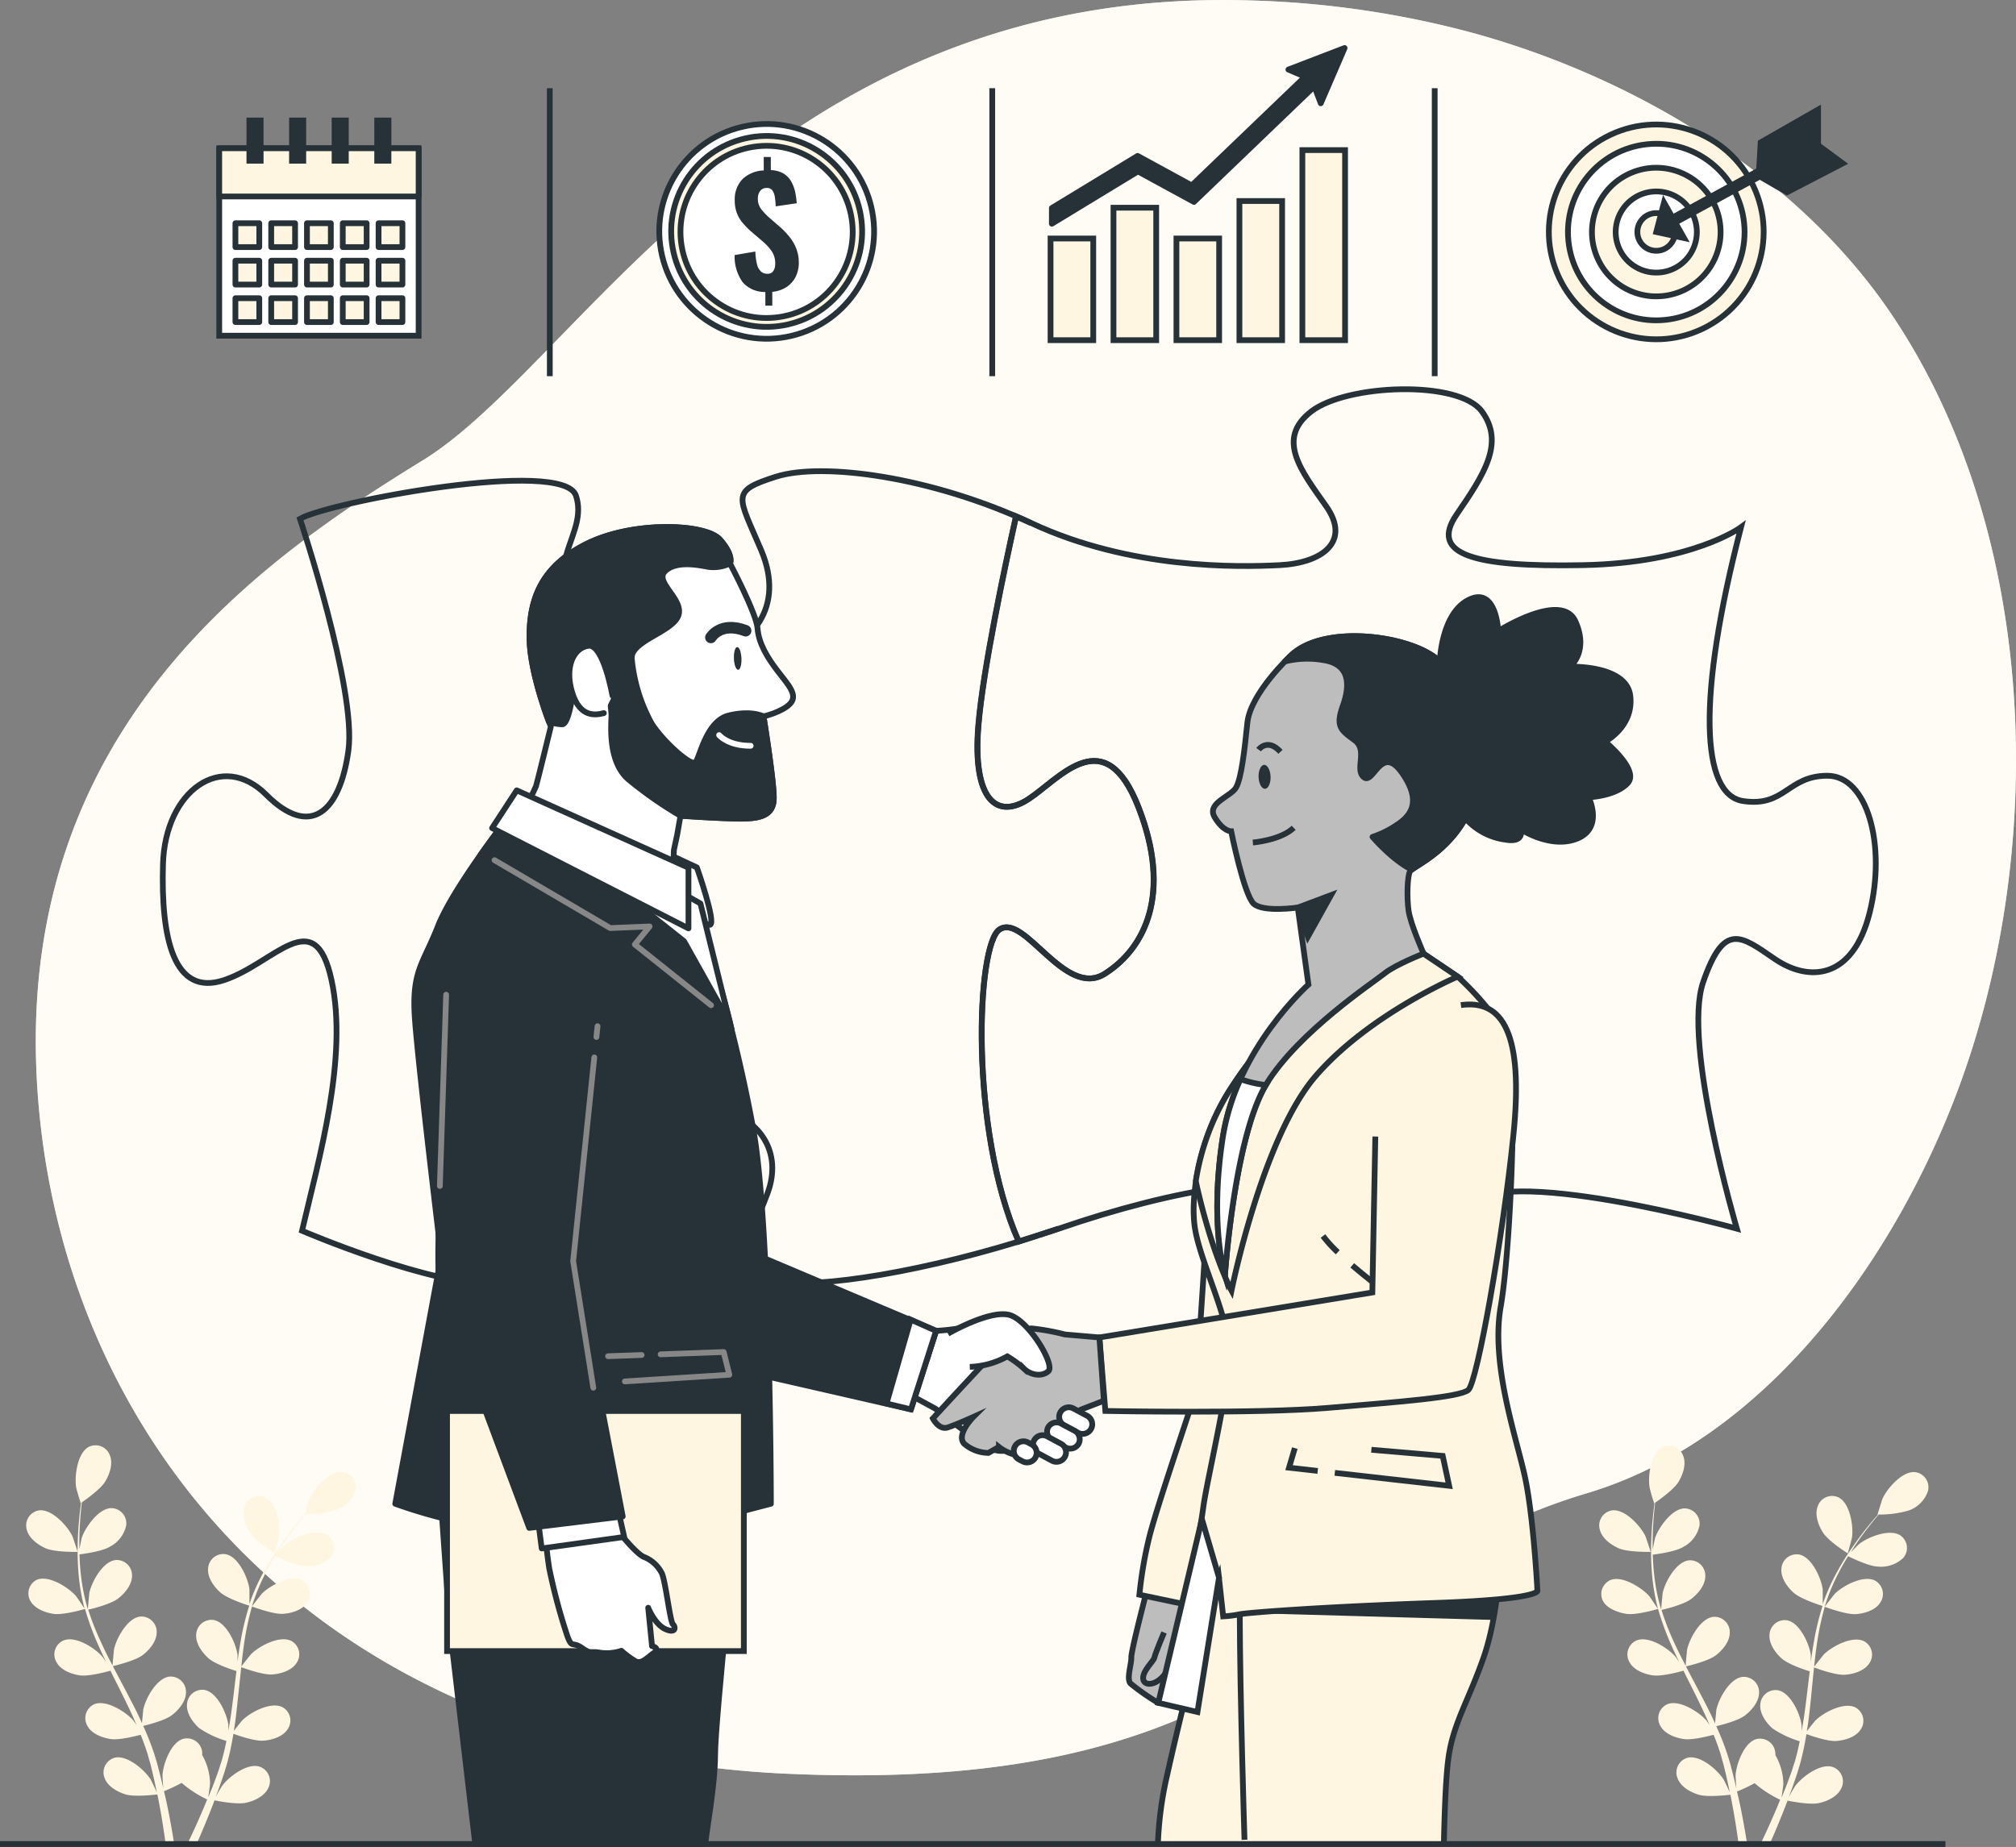 <svg xmlns="http://www.w3.org/2000/svg" width="350" height="320.727" viewBox="0 0 350 320.727">
  <rect x="0" y="0" width="350" height="320.727" fill="#808080" stroke="none"/>
  <g id="Partnership-bro" transform="translate(-11.48 -24.32)">
    <g id="freepik--background-simple--inject-7" transform="translate(17.693 24.32)">
      <path id="Tracé_1516" data-name="Tracé 1516" d="M353.594,213.537c-10.891,29.173-33.147,60.751-64.466,70.1-47.352,14.132-52.975,52.28-137.736,48.743A171.167,171.167,0,0,1,114.739,327a140.829,140.829,0,0,1-17.232-5.734c-49.52-20.051-75.32-64.192-77.495-110.383-2.834-60.744,39.554-89.7,67.1-106.653s60.744-82.644,144.1-79.818a165.414,165.414,0,0,1,37.675,5.5c28.049,7.591,56.556,24.416,73.122,48.928q1.865,2.76,3.566,5.653C367.748,122.1,368.451,173.761,353.594,213.537Z" transform="translate(-19.877 -24.32)" fill="#fff6e1"/>
      <path id="Tracé_1517" data-name="Tracé 1517" d="M353.594,213.537c-10.891,29.173-33.147,60.751-64.466,70.1-47.352,14.132-52.975,52.28-137.736,48.743A171.167,171.167,0,0,1,114.739,327a140.829,140.829,0,0,1-17.232-5.734c-49.52-20.051-75.32-64.192-77.495-110.383-2.834-60.744,39.554-89.7,67.1-106.653s60.744-82.644,144.1-79.818a165.414,165.414,0,0,1,37.675,5.5c28.049,7.591,56.556,24.416,73.122,48.928q1.865,2.76,3.566,5.653C367.748,122.1,368.451,173.761,353.594,213.537Z" transform="translate(-19.877 -24.32)" fill="#fff" opacity="0.7"/>
    </g>
    <g id="freepik--Puzzle--inject-7" transform="translate(39.742 91.911)">
      <path id="Tracé_1518" data-name="Tracé 1518" d="M198.262,268.687c-8.6-19.533-7.332-51.525-3.344-54.189,4.387-2.923,11.335,12.075,18.29,7.687s11.7-13.9,5.852-28.9-13.532-5.12-19.022-1.48-9.877.37-8.775-12.8c.806-9.715,4.595-27.568,6.533-36.254.873.377,1.746.74,2.6,1.162-17.187-8.05-36.21-10.61-44.252-8.05s-6.585,3.292-2.567,12.8c8.4,19.836-23.395,26.636-32.555,11.357-5.482-9.145,2.582-14.28.385-20.865s-42.795,1.1-47.915,4.025c0,0,9.87,29.6,8.412,40.235s-6.585,15.367-14.265,7.68-17.557-.74-17.927,12.075,1.828,23.04,10.61,20.117,15.73-13.532,18.652,0-2.22,31.075-5.12,43.527c0,0,23.047,9.877,33.65,9.145s17.195-1.1,13.9-7.68-8.782-10.972-4.757-18.29,20.117-6.585,28.53-4.757,12.075,8.05,9.515,15-6.955,13.9,1.1,15.36c7.584,1.384,26.872-1.791,45.872-7.976C200.541,267.977,199.372,268.332,198.262,268.687Z" transform="translate(-49.678 -120.677)" fill="none" stroke="#263238" stroke-miterlimit="10" stroke-width="1"/>
      <path id="Tracé_1519" data-name="Tracé 1519" d="M258.631,312.69c-1.125.385-2.257.74-3.381,1.132C256.375,313.452,257.507,313.075,258.631,312.69Z" transform="translate(-103.152 -166.922)" fill="none" stroke="#263238" stroke-miterlimit="10" stroke-width="1"/>
      <path id="Tracé_1520" data-name="Tracé 1520" d="M388.4,182.793c-6.948,0-7.317,5.49-14.635,4.395s-8.042-17.927-.362-47.552c0,0-8.412,6.215-27.435,6.585s-26.7-1.835-21.945-8.782,8.412-12.437,4.388-17.92-23.41-4.757-29.6,0-1.828,10.24,2.56,16.455-.74,9.877-8.05,10.247-25.97.74-43.164-7.317c-.858-.407-1.731-.784-2.6-1.162-1.938,8.708-5.727,26.562-6.533,36.254-1.1,13.17,3.285,16.462,8.775,12.8s13.17-13.532,19.022,1.48,1.1,24.5-5.852,28.9-13.932-10.6-18.3-7.68c-3.988,2.664-5.261,34.656,3.344,54.189q3.451-1.11,6.9-2.22c20.117-6.955,40.235-10.247,43.9-5.49s2.22,4.025-2.56,11.342-4.395,13.532,3.655,17.187,27.8,2.959,29.6-5.483-8.412-13.17-3.655-21.22,46.827,3.64,46.827,3.64-9.507-32.192-5.852-42.8,6.592-8.02,12.445-4.025,13.532,3.662,16.462-8.042S395.344,182.793,388.4,182.793Z" transform="translate(-99.406 -115.673)" fill="none" stroke="#263238" stroke-miterlimit="10" stroke-width="1"/>
    </g>
    <g id="freepik--Target--inject-7" transform="translate(274.205 39.771)">
      <circle id="Ellipse_60" data-name="Ellipse 60" cx="18.645" cy="18.645" r="18.645" transform="translate(0 15.918) rotate(-25.27)" fill="#fff6e1" stroke="#263238" stroke-miterlimit="10" stroke-width="1"/>
      <circle id="Ellipse_61" data-name="Ellipse 61" cx="15.33" cy="15.33" r="15.33" transform="translate(8.006 11.162) rotate(-5.86)" fill="#fff" stroke="#263238" stroke-miterlimit="10" stroke-width="1"/>
      <circle id="Ellipse_62" data-name="Ellipse 62" cx="11.165" cy="11.165" r="11.165" transform="translate(9.944 19.559) rotate(-25.44)" fill="#fff6e1" stroke="#263238" stroke-miterlimit="10" stroke-width="1"/>
      <path id="Tracé_1521" data-name="Tracé 1521" d="M404.682,76.291a7.044,7.044,0,1,0-2.063,4.988,7.051,7.051,0,0,0,2.063-4.988Z" transform="translate(-372.817 -51.456)" fill="#fff" stroke="#263238" stroke-miterlimit="10" stroke-width="1"/>
      <path id="Tracé_1522" data-name="Tracé 1522" d="M402.23,77.618a3.27,3.27,0,1,0-3.27,3.263A3.27,3.27,0,0,0,402.23,77.618Z" transform="translate(-374.146 -52.782)" fill="#fff6e1" stroke="#263238" stroke-miterlimit="10" stroke-width="1"/>
      <path id="Tracé_1523" data-name="Tracé 1523" d="M401.467,71.86l-1.347,5.113,4.824,1.058Z" transform="translate(-375.298 -52.137)" fill="#263238" stroke="#263238" stroke-miterlimit="10" stroke-width="1"/>
      <line id="Ligne_217" data-name="Ligne 217" y1="11.557" x2="21.212" transform="translate(28.225 11.014)" fill="#fff" stroke="#263238" stroke-miterlimit="10" stroke-width="2"/>
      <path id="Tracé_1524" data-name="Tracé 1524" d="M424.19,61.279l.318-5.542,9.966-5.7v6.326Z" transform="translate(-381.56 -46.461)" fill="#263238" stroke="#263238" stroke-miterlimit="10" stroke-width="1"/>
      <path id="Tracé_1525" data-name="Tracé 1525" d="M438.735,61.528,434.37,58.31l-10.24,5.379,4.935,2.856Z" transform="translate(-381.544 -48.613)" fill="#263238" stroke="#263238" stroke-miterlimit="10" stroke-width="1"/>
    </g>
    <g id="freepik--Chart--inject-7" transform="translate(193.867 32.666)">
      <rect id="Rectangle_599" data-name="Rectangle 599" width="7.414" height="17.653" transform="translate(0 33.073)" fill="#fff6e1" stroke="#263238" stroke-miterlimit="10" stroke-width="1"/>
      <rect id="Rectangle_600" data-name="Rectangle 600" width="7.414" height="23.003" transform="translate(10.928 27.723)" fill="#fff6e1" stroke="#263238" stroke-miterlimit="10" stroke-width="1"/>
      <rect id="Rectangle_601" data-name="Rectangle 601" width="7.414" height="17.653" transform="translate(21.856 33.073)" fill="#fff6e1" stroke="#263238" stroke-miterlimit="10" stroke-width="1"/>
      <rect id="Rectangle_602" data-name="Rectangle 602" width="7.414" height="24.164" transform="translate(32.791 26.562)" fill="#fff6e1" stroke="#263238" stroke-miterlimit="10" stroke-width="1"/>
      <rect id="Rectangle_603" data-name="Rectangle 603" width="7.414" height="33.006" transform="translate(43.719 17.72)" fill="#fff6e1" stroke="#263238" stroke-miterlimit="10" stroke-width="1"/>
      <path id="Tracé_1526" data-name="Tracé 1526" d="M299.363,39.336l2.893,1.236L282.583,59.454l-9.4-5.127L258.3,63.375v2.73l14.946-9.086,9.722,5.3,20.9-20.066,1.117,2.937,4.136-9.6Z" transform="translate(-258.071 -35.6)" fill="#263238" stroke="#263238" stroke-linecap="round" stroke-linejoin="round" stroke-width="1"/>
    </g>
    <g id="freepik--Money--inject-7" transform="translate(122.173 42.087)">
      <circle id="Ellipse_63" data-name="Ellipse 63" cx="18.645" cy="18.645" r="18.645" transform="translate(0 8.521) rotate(-13.21)" fill="#fff" stroke="#263238" stroke-miterlimit="10" stroke-width="1"/>
      <circle id="Ellipse_64" data-name="Ellipse 64" cx="16.573" cy="16.573" r="16.573" transform="translate(2.563 9.949) rotate(-12.86)" fill="#fff6e1" stroke="#263238" stroke-miterlimit="10" stroke-width="1"/>
      <circle id="Ellipse_65" data-name="Ellipse 65" cx="14.953" cy="14.953" r="14.953" transform="matrix(0.988, -0.153, 0.153, 0.988, 5.334, 10.019)" fill="#fff" stroke="#263238" stroke-miterlimit="10" stroke-width="1"/>
      <path id="Tracé_1527" data-name="Tracé 1527" d="M189.195,86.984V84.609a5.061,5.061,0,0,1-3.929-1.68A7.668,7.668,0,0,1,183.86,78.2l3.6-.614a10.049,10.049,0,0,0,.266,2.138,2.612,2.612,0,0,0,.673,1.295,1.546,1.546,0,0,0,1.125.422,1.132,1.132,0,0,0,1.08-.511,2.279,2.279,0,0,0,.3-1.176,3.8,3.8,0,0,0-.6-2.22,9.228,9.228,0,0,0-1.65-1.776L186.487,73.9a14.487,14.487,0,0,1-1.324-1.406,5.734,5.734,0,0,1-.932-1.635,6.208,6.208,0,0,1-.348-2.175,5,5,0,0,1,1.369-3.7,5.645,5.645,0,0,1,3.662-1.48V61.17h1.228v2.279a4.669,4.669,0,0,1,2.257.621,3.832,3.832,0,0,1,1.317,1.413,6.482,6.482,0,0,1,.666,1.813,12.766,12.766,0,0,1,.252,1.909l-3.648.533a10.822,10.822,0,0,0-.155-1.672,2.412,2.412,0,0,0-.459-1.139,1.176,1.176,0,0,0-1.021-.377,1.3,1.3,0,0,0-1.088.562,2.072,2.072,0,0,0-.37,1.2,2.959,2.959,0,0,0,.562,1.887,11.719,11.719,0,0,0,1.28,1.384l2.116,1.835a15.042,15.042,0,0,1,1.561,1.657,7.88,7.88,0,0,1,1.147,1.983A6.659,6.659,0,0,1,195,79.541,5.43,5.43,0,0,1,194.44,82a4.528,4.528,0,0,1-1.6,1.768,5.26,5.26,0,0,1-2.442.814v2.4Z" transform="translate(-167.013 -51.673)" fill="#263238"/>
    </g>
    <g id="freepik--Calendar--inject-7" transform="translate(49.539 44.741)">
      <rect id="Rectangle_604" data-name="Rectangle 604" width="34.619" height="32.547" transform="translate(0 5.327)" fill="#fff" stroke="#263238" stroke-miterlimit="10" stroke-width="1"/>
      <rect id="Rectangle_605" data-name="Rectangle 605" width="34.619" height="8.368" transform="translate(0 5.327)" fill="#fff6e1" stroke="#263238" stroke-linecap="round" stroke-linejoin="round" stroke-width="1"/>
      <rect id="Rectangle_606" data-name="Rectangle 606" width="4.143" height="4.143" transform="translate(2.812 18.342)" fill="#fff6e1" stroke="#263238" stroke-linecap="round" stroke-linejoin="round" stroke-width="1"/>
      <rect id="Rectangle_607" data-name="Rectangle 607" width="4.143" height="4.143" transform="translate(9.027 18.342)" fill="#fff6e1" stroke="#263238" stroke-linecap="round" stroke-linejoin="round" stroke-width="1"/>
      <rect id="Rectangle_608" data-name="Rectangle 608" width="4.143" height="4.143" transform="translate(15.234 18.342)" fill="#fff6e1" stroke="#263238" stroke-linecap="round" stroke-linejoin="round" stroke-width="1"/>
      <rect id="Rectangle_609" data-name="Rectangle 609" width="4.143" height="4.143" transform="translate(21.449 18.342)" fill="#fff6e1" stroke="#263238" stroke-linecap="round" stroke-linejoin="round" stroke-width="1"/>
      <rect id="Rectangle_610" data-name="Rectangle 610" width="4.143" height="4.143" transform="translate(27.664 18.342)" fill="#fff6e1" stroke="#263238" stroke-linecap="round" stroke-linejoin="round" stroke-width="1"/>
      <rect id="Rectangle_611" data-name="Rectangle 611" width="4.143" height="4.143" transform="translate(2.812 24.853)" fill="#fff6e1" stroke="#263238" stroke-linecap="round" stroke-linejoin="round" stroke-width="1"/>
      <rect id="Rectangle_612" data-name="Rectangle 612" width="4.143" height="4.143" transform="translate(9.027 24.853)" fill="#fff6e1" stroke="#263238" stroke-linecap="round" stroke-linejoin="round" stroke-width="1"/>
      <rect id="Rectangle_613" data-name="Rectangle 613" width="4.143" height="4.143" transform="translate(15.234 24.853)" fill="#fff6e1" stroke="#263238" stroke-linecap="round" stroke-linejoin="round" stroke-width="1"/>
      <rect id="Rectangle_614" data-name="Rectangle 614" width="4.143" height="4.143" transform="translate(21.449 24.853)" fill="#fff6e1" stroke="#263238" stroke-linecap="round" stroke-linejoin="round" stroke-width="1"/>
      <rect id="Rectangle_615" data-name="Rectangle 615" width="4.143" height="4.143" transform="translate(27.664 24.853)" fill="#fff6e1" stroke="#263238" stroke-linecap="round" stroke-linejoin="round" stroke-width="1"/>
      <rect id="Rectangle_616" data-name="Rectangle 616" width="4.143" height="4.143" transform="translate(2.812 31.363)" fill="#fff6e1" stroke="#263238" stroke-linecap="round" stroke-linejoin="round" stroke-width="1"/>
      <rect id="Rectangle_617" data-name="Rectangle 617" width="4.143" height="4.143" transform="translate(9.027 31.363)" fill="#fff6e1" stroke="#263238" stroke-linecap="round" stroke-linejoin="round" stroke-width="1"/>
      <rect id="Rectangle_618" data-name="Rectangle 618" width="4.143" height="4.143" transform="translate(15.234 31.363)" fill="#fff6e1" stroke="#263238" stroke-linecap="round" stroke-linejoin="round" stroke-width="1"/>
      <rect id="Rectangle_619" data-name="Rectangle 619" width="4.143" height="4.143" transform="translate(21.449 31.363)" fill="#fff6e1" stroke="#263238" stroke-linecap="round" stroke-linejoin="round" stroke-width="1"/>
      <rect id="Rectangle_620" data-name="Rectangle 620" width="4.143" height="4.143" transform="translate(27.664 31.363)" fill="#fff6e1" stroke="#263238" stroke-linecap="round" stroke-linejoin="round" stroke-width="1"/>
      <rect id="Rectangle_621" data-name="Rectangle 621" width="2.96" height="7.991" transform="translate(4.735)" fill="#263238"/>
      <rect id="Rectangle_622" data-name="Rectangle 622" width="2.96" height="7.991" transform="translate(12.134)" fill="#263238"/>
      <rect id="Rectangle_623" data-name="Rectangle 623" width="2.96" height="7.991" transform="translate(19.525)" fill="#263238"/>
      <rect id="Rectangle_624" data-name="Rectangle 624" width="2.96" height="7.991" transform="translate(26.924)" fill="#263238"/>
    </g>
    <g id="freepik--Plants--inject-7" transform="translate(16.023 275.302)">
      <path id="Tracé_1528" data-name="Tracé 1528" d="M21.031,385.4c1.606.7,5.534.614,5.534.614s-.843-2.567-.917-2.723c-.866-1.805-3.588-4.78-5.808-4.484a2.649,2.649,0,0,0-2.123,3.322C18.086,383.656,19.662,384.8,21.031,385.4Z" transform="translate(-17.62 -367.505)" fill="#fff6e1"/>
      <path id="Tracé_1529" data-name="Tracé 1529" d="M22.521,392.817c1.665.237,5.179-.777,5.453-.858a46.458,46.458,0,0,0,2.123,5.882c.481,1.117,1.006,2.22,1.539,3.337-.318-.474-.607-.888-.658-.94-1.3-1.517-4.72-3.7-6.777-2.789a2.641,2.641,0,0,0-1.176,3.759c.74,1.384,2.582,2.072,4.062,2.286s4.506-.585,5.3-.814c.207.422.414.851.629,1.273,1.014,2.02,2.035,4.032,2.96,6.037.333.7.636,1.413.94,2.123-.289-.422-.525-.74-.57-.814-1.31-1.48-4.728-3.662-6.785-2.789a2.656,2.656,0,0,0-1.162,3.766c.74,1.384,2.59,2.064,4.062,2.279s4.217-.511,5.179-.74c.289.74.577,1.48.829,2.22.155.5.348.969.474,1.48s.281.991.414,1.48c.229.954.474,1.939.673,2.878.148.651.274,1.28.4,1.9-.326-.7-.984-2.072-1.051-2.183-1.065-1.694-4.114-4.336-6.282-3.788a2.656,2.656,0,0,0-1.739,3.492c.54,1.48,2.22,2.442,3.7,2.878,1.569.474,5.046.037,5.482,0,.207,1.043.4,2.057.57,3.011.37,2.123.651,4.018.866,5.623h1.48c-.259-1.665-.592-3.64-1.036-5.86-.207-1.058-.451-2.183-.74-3.337a28.38,28.38,0,0,0,3.063-1.443,19.709,19.709,0,0,0,4.439,2.878c-.4.984-.8,1.938-1.191,2.826-.814,1.872-1.583,3.529-2.264,4.935h1.591c.585-1.3,1.228-2.782,1.894-4.439.414-1,.829-2.072,1.25-3.174.422.089,3.862.784,5.468.422,1.48-.326,3.218-1.147,3.877-2.59a2.656,2.656,0,0,0-1.48-3.662c-2.123-.74-5.357,1.7-6.548,3.307-.067.1-.74,1.206-1.11,1.916.17-.451.34-.888.5-1.354.34-.925.651-1.857.991-2.856l.444-1.48c.155-.5.259-1.028.4-1.554.289-1.206.518-2.449.74-3.7.814.3,3.7,1.3,5.179,1.191s3.359-.651,4.217-1.975a2.641,2.641,0,0,0-.888-3.84c-1.99-1.021-5.556.866-6.97,2.279-.089.089-.991,1.213-1.48,1.842.118-.74.244-1.48.34-2.279.274-2.22.481-4.476.74-6.725.067-.688.141-1.376.215-2.064.289.111,3.7,1.376,5.372,1.265,1.48-.111,3.352-.651,4.217-1.975a2.649,2.649,0,0,0-.888-3.84c-1.99-1.028-5.556.858-6.977,2.271-.1.1-1.4,1.731-1.709,2.16.155-1.517.333-3.019.562-4.5a48.089,48.089,0,0,1,1.287-5.919c.133.052,3.7,1.391,5.4,1.273,1.48-.1,3.359-.651,4.217-1.975a2.649,2.649,0,0,0-.888-3.84c-1.99-1.028-5.556.866-6.97,2.271-.111.111-1.48,1.857-1.739,2.22a1.445,1.445,0,0,1,.089-.34,33.843,33.843,0,0,1,2.345-5.594c.5-1,1.051-1.924,1.6-2.8.636.318,3.551,1.731,5.113,1.8a5.6,5.6,0,0,0,4.439-1.48,2.641,2.641,0,0,0-.466-3.914c-1.864-1.243-5.616.252-7.177,1.48-.089.067-.873.851-1.435,1.428.252-.392.5-.806.74-1.184.932-1.406,1.879-2.641,2.723-3.7.488-.614.94-1.154,1.369-1.665a17.827,17.827,0,0,0,5.335-.74,5.431,5.431,0,0,0,3.226-3.359,2.649,2.649,0,0,0-2.22-3.263c-2.22-.237-4.868,2.811-5.682,4.639-.067.155-.88,2.752-.843,2.752h-.007c-.422.481-.873,1-1.347,1.576-.873,1.065-1.842,2.286-2.812,3.7a45.555,45.555,0,0,0-2.96,4.654,34.365,34.365,0,0,0-2.493,5.608v-2.56c-.259-1.983-1.924-5.66-4.121-6.067a2.649,2.649,0,0,0-3.056,2.493c-.126,1.576,1.014,3.152,2.123,4.143,1.258,1.125,4.743,2.22,5.024,2.294a46.774,46.774,0,0,0-1.48,6.082c-.215,1.2-.392,2.412-.555,3.625v-1.139c-.259-1.983-1.924-5.66-4.121-6.067a2.649,2.649,0,0,0-3.056,2.486c-.126,1.576,1.014,3.152,2.123,4.151s4.084,1.99,4.868,2.22l-.178,1.406c-.266,2.22-.525,4.484-.843,6.659-.111.74-.252,1.524-.392,2.286V412.1c-.259-1.983-1.916-5.667-4.121-6.074a2.656,2.656,0,0,0-3.056,2.493c-.126,1.576,1.014,3.152,2.131,4.143a17.122,17.122,0,0,0,4.72,2.22c-.163.74-.326,1.539-.518,2.286-.141.5-.244.991-.414,1.48s-.318.991-.474,1.48c-.34.925-.681,1.879-1.028,2.775l-.74,1.805c.118-.74.326-2.271.326-2.4a10.358,10.358,0,0,0-1.376-5,3.875,3.875,0,0,0,0-.584,2.656,2.656,0,0,0-3.241-2.22c-2.16.577-3.537,4.373-3.64,6.37,0,.118.074,1.406.133,2.22-.1-.474-.207-.925-.326-1.413-.229-.954-.481-1.9-.74-2.923-.148-.488-.3-.984-.451-1.48s-.348-1.006-.525-1.517c-.422-1.169-.917-2.331-1.435-3.492.836-.2,3.8-.954,4.987-1.872s2.442-2.4,2.434-3.973a2.656,2.656,0,0,0-2.863-2.715c-2.22.244-4.158,3.788-4.558,5.749,0,.118-.155,1.554-.215,2.345-.318-.7-.636-1.391-.977-2.086-1-2-2.064-4-3.122-5.993l-.962-1.835c.3-.074,3.84-.9,5.179-1.916,1.191-.91,2.442-2.4,2.434-3.973a2.656,2.656,0,0,0-2.863-2.715c-2.22.244-4.158,3.788-4.558,5.749,0,.148-.222,2.22-.237,2.745-.74-1.354-1.391-2.7-2.012-4.062a45.68,45.68,0,0,1-2.22-5.645c.141,0,3.84-.873,5.179-1.916,1.184-.91,2.442-2.4,2.427-3.973a2.649,2.649,0,0,0-2.856-2.715c-2.22.244-4.158,3.788-4.565,5.741,0,.155-.229,2.382-.237,2.789l-.118-.34a34.775,34.775,0,0,1-1.132-5.956c-.126-1.11-.178-2.183-.215-3.218.74-.089,3.929-.518,5.261-1.324a5.451,5.451,0,0,0,2.849-3.7,2.649,2.649,0,0,0-2.545-3.011c-2.22,0-4.543,3.307-5.179,5.179,0,.1-.259,1.191-.407,1.99V380.2c0-1.694.111-3.248.215-4.617.067-.74.141-1.48.222-2.138.644-.444,3.233-2.271,4.032-3.581s1.413-3.115.829-4.58a2.641,2.641,0,0,0-3.64-1.48c-1.99,1.028-2.516,5.031-2.22,7,0,.17.784,2.789.814,2.767h.044c-.089.629-.178,1.31-.252,2.049-.141,1.376-.281,2.923-.318,4.624a48.092,48.092,0,0,0,.126,5.49,34.96,34.96,0,0,0,1.021,6.052v.074c-.355-.555-1.391-2.064-1.48-2.175-1.31-1.48-4.728-3.662-6.785-2.789a2.649,2.649,0,0,0-1.139,3.618C19.221,391.914,21.041,392.6,22.521,392.817Z" transform="translate(-17.756 -363.54)" fill="#fff6e1"/>
      <path id="Tracé_1530" data-name="Tracé 1530" d="M74.033,385.389s.74-2.612.74-2.782c.281-1.975-.355-5.963-2.368-6.94a2.641,2.641,0,0,0-3.6,1.6c-.54,1.48.141,3.307.954,4.558C70.7,383.3,74.026,385.389,74.033,385.389Z" transform="translate(-30.883 -366.634)" fill="#fff6e1"/>
      <path id="Tracé_1531" data-name="Tracé 1531" d="M390.141,385.4c1.606.7,5.534.614,5.534.614s-.844-2.567-.917-2.723c-.866-1.805-3.588-4.78-5.808-4.484a2.649,2.649,0,0,0-2.123,3.322C387.2,383.656,388.772,384.8,390.141,385.4Z" transform="translate(-113.633 -367.505)" fill="#fff6e1"/>
      <path id="Tracé_1532" data-name="Tracé 1532" d="M391.624,392.835c1.665.237,5.179-.777,5.453-.858a47.623,47.623,0,0,0,2.123,5.882c.481,1.117,1.006,2.22,1.539,3.337-.318-.474-.607-.888-.659-.94-1.3-1.517-4.72-3.7-6.777-2.789a2.641,2.641,0,0,0-1.176,3.759c.74,1.384,2.582,2.072,4.062,2.286s4.506-.584,5.3-.814c.207.422.414.851.629,1.273,1.014,2.02,2.035,4.032,2.96,6.037.333.7.636,1.413.94,2.123-.289-.422-.525-.74-.57-.814-1.31-1.48-4.72-3.662-6.785-2.789a2.656,2.656,0,0,0-1.176,3.766c.74,1.384,2.59,2.064,4.062,2.279s4.217-.511,5.179-.74c.289.74.585,1.48.829,2.22.155.5.348.969.474,1.48s.281.991.414,1.48c.229.954.474,1.938.673,2.878.148.651.274,1.28.4,1.9-.326-.7-.984-2.072-1.051-2.183-1.065-1.694-4.114-4.336-6.282-3.788a2.656,2.656,0,0,0-1.731,3.544c.54,1.48,2.22,2.442,3.7,2.878,1.569.474,5.046.037,5.482,0,.207,1.043.4,2.057.57,3.011.37,2.124.651,4.018.866,5.623h1.48c-.259-1.665-.592-3.64-1.036-5.86-.207-1.058-.451-2.183-.74-3.337a28.361,28.361,0,0,0,3.063-1.443,19.706,19.706,0,0,0,4.439,2.878c-.4.984-.8,1.938-1.191,2.826-.814,1.872-1.583,3.529-2.264,4.935h1.591c.585-1.3,1.228-2.782,1.894-4.439.414-1,.829-2.072,1.25-3.174.422.089,3.862.784,5.468.422,1.48-.326,3.218-1.147,3.877-2.59a2.656,2.656,0,0,0-1.48-3.662c-2.123-.74-5.357,1.7-6.548,3.307-.067.1-.74,1.206-1.11,1.916.17-.451.34-.888.511-1.354.333-.925.644-1.857.984-2.856l.444-1.48c.155-.5.259-1.028.4-1.554.289-1.206.518-2.449.74-3.7.814.3,3.7,1.3,5.179,1.191s3.359-.651,4.217-1.976a2.641,2.641,0,0,0-.888-3.84c-1.99-1.021-5.557.866-6.97,2.279-.089.089-.991,1.213-1.48,1.842.118-.74.244-1.48.34-2.279.274-2.22.481-4.476.7-6.725.067-.688.141-1.376.215-2.064.289.111,3.7,1.376,5.371,1.265,1.48-.111,3.352-.651,4.217-1.975a2.649,2.649,0,0,0-.888-3.84c-1.99-1.028-5.557.858-6.977,2.271-.1.1-1.4,1.731-1.709,2.16.155-1.517.333-3.019.562-4.5a48.087,48.087,0,0,1,1.287-5.919c.133.052,3.7,1.391,5.4,1.273,1.48-.1,3.359-.651,4.217-1.976a2.649,2.649,0,0,0-.888-3.84c-1.99-1.029-5.557.866-6.97,2.271-.111.111-1.48,1.857-1.739,2.22a1.446,1.446,0,0,1,.089-.34,33.845,33.845,0,0,1,2.345-5.593c.5-1,1.051-1.924,1.6-2.8.636.318,3.551,1.731,5.113,1.8a5.6,5.6,0,0,0,4.439-1.48,2.641,2.641,0,0,0-.466-3.914c-1.865-1.243-5.616.252-7.177,1.48-.081.067-.873.851-1.435,1.428.252-.392.5-.806.74-1.184.94-1.406,1.879-2.641,2.723-3.7.488-.614.94-1.154,1.369-1.665a17.827,17.827,0,0,0,5.335-.74,5.431,5.431,0,0,0,3.226-3.359,2.649,2.649,0,0,0-2.22-3.263c-2.22-.237-4.876,2.812-5.69,4.639-.067.155-.88,2.752-.843,2.752h.052c-.422.481-.873,1-1.347,1.576-.873,1.065-1.842,2.286-2.811,3.7a45.546,45.546,0,0,0-2.923,4.654,34.377,34.377,0,0,0-2.493,5.608.278.278,0,0,1,0,.074v-2.634c-.259-1.983-1.924-5.66-4.121-6.067a2.649,2.649,0,0,0-3.056,2.493c-.126,1.576,1.014,3.152,2.123,4.143,1.258,1.125,4.743,2.22,5.024,2.294a46.765,46.765,0,0,0-1.48,6.082c-.215,1.2-.392,2.412-.555,3.625v-1.139c-.259-1.983-1.924-5.66-4.121-6.067a2.649,2.649,0,0,0-3.056,2.486c-.126,1.576,1.014,3.152,2.123,4.151s4.084,1.99,4.868,2.22c-.052.466-.118.932-.178,1.406-.266,2.22-.525,4.484-.843,6.659-.111.74-.252,1.524-.392,2.286v-.991c-.259-1.983-1.916-5.667-4.121-6.074a2.656,2.656,0,0,0-3.056,2.493c-.126,1.576,1.014,3.152,2.131,4.143a17.218,17.218,0,0,0,4.72,2.22c-.163.74-.326,1.539-.518,2.286-.141.5-.244.991-.414,1.48s-.318.992-.474,1.48c-.34.925-.681,1.879-1.028,2.775l-.74,1.805c.118-.74.326-2.271.326-2.4a10.277,10.277,0,0,0-1.376-5,3.889,3.889,0,0,0-.037-.585,2.656,2.656,0,0,0-3.241-2.22c-2.16.577-3.537,4.373-3.64,6.37,0,.118.074,1.406.133,2.22-.1-.474-.207-.925-.326-1.413-.229-.954-.481-1.9-.74-2.923-.148-.488-.3-.984-.451-1.48s-.348-1.006-.525-1.517c-.422-1.169-.917-2.331-1.435-3.492.836-.2,3.8-.954,4.987-1.872s2.442-2.4,2.434-3.973a2.656,2.656,0,0,0-2.863-2.715c-2.22.244-4.158,3.788-4.558,5.749,0,.118-.155,1.554-.215,2.345-.318-.7-.636-1.391-.977-2.086-1-2-2.064-4-3.122-5.993l-.962-1.835c.3-.074,3.84-.9,5.179-1.916,1.191-.91,2.442-2.4,2.434-3.973a2.656,2.656,0,0,0-2.863-2.715c-2.22.244-4.158,3.788-4.558,5.749,0,.148-.222,2.22-.237,2.745-.7-1.354-1.391-2.7-2.012-4.062a45.674,45.674,0,0,1-2.183-5.645c.141,0,3.84-.873,5.179-1.916,1.184-.91,2.442-2.4,2.427-3.973a2.649,2.649,0,0,0-2.856-2.715c-2.22.244-4.158,3.788-4.565,5.741,0,.155-.229,2.382-.237,2.789l-.118-.34a34.767,34.767,0,0,1-1.132-5.956c-.118-1.11-.178-2.183-.215-3.219.74-.089,3.929-.518,5.26-1.324a5.451,5.451,0,0,0,2.849-3.7,2.649,2.649,0,0,0-2.545-3.011c-2.22,0-4.543,3.307-5.179,5.179,0,.1-.259,1.191-.407,1.99v-1.406c0-1.694.111-3.248.215-4.617.067-.74.141-1.48.222-2.138.644-.444,3.233-2.271,4.032-3.581s1.413-3.115.829-4.58a2.641,2.641,0,0,0-3.64-1.48c-1.99,1.028-2.516,5.031-2.183,7a22.139,22.139,0,0,0,.814,2.767h.037c-.089.629-.178,1.31-.252,2.049-.141,1.376-.281,2.923-.318,4.624a48.075,48.075,0,0,0,.126,5.49,34.95,34.95,0,0,0,1.021,6.052v.074c-.355-.555-1.391-2.064-1.48-2.175-1.31-1.48-4.728-3.662-6.785-2.789a2.649,2.649,0,0,0-1.176,3.766C388.324,391.933,390.144,392.613,391.624,392.835Z" transform="translate(-113.762 -363.558)" fill="#fff6e1"/>
      <path id="Tracé_1533" data-name="Tracé 1533" d="M443.143,385.389s.74-2.612.74-2.782c.281-1.975-.355-5.963-2.368-6.94a2.641,2.641,0,0,0-3.6,1.6c-.54,1.48.141,3.307.954,4.558C439.814,383.3,443.106,385.389,443.143,385.389Z" transform="translate(-126.897 -366.634)" fill="#fff6e1"/>
    </g>
    <g id="freepik--Characters--inject-7" transform="translate(80.096 115.833)">
      <path id="Tracé_1534" data-name="Tracé 1534" d="M348.965,175.644s.229-8.353,5.046-10.721,5.09,5.453,5.09,5.453,11.017-7,13.407-1.694-.947,7.872-.947,7.872,9.781-.34,10.462,5.024-4.373,7.991-4.373,7.991,6.045,4.935,3.921,7.214-6.77,2.442-6.77,2.442,2.634,5.29-1.961,7.169-9.848-1.62-9.848-1.62.814,2.427-2.634,1.813a11.205,11.205,0,0,1-9.071-7.28C349.149,194.244,346.39,179.913,348.965,175.644Z" transform="translate(-167.613 -152.291)" fill="#263238" stroke="#263238" stroke-linecap="round" stroke-linejoin="round" stroke-width="1"/>
      <path id="Tracé_1535" data-name="Tracé 1535" d="M279.49,397.62s-2.745,10.477-2.7,11.638-.91,3.8-.1,4.543a38.723,38.723,0,0,0,4.787,3.337,3.618,3.618,0,0,0,1.924-.585,1.805,1.805,0,0,0,.6-1.317,18.35,18.35,0,0,0-1.25-2.419c-.148-.385,2.02-5.394,2.841-7.887a44.4,44.4,0,0,0,1.317-6.792Z" transform="translate(-148.998 -212.936)" fill="#bdbdbd" stroke="#263238" stroke-miterlimit="10" stroke-width="1"/>
      <path id="Tracé_1536" data-name="Tracé 1536" d="M283.344,407.48s-1.561,3.7-1.665,4.336-2.22,2.412-1.939,3.833,3.4,1.043,4.942-3.159" transform="translate(-149.87 -215.501)" fill="#bdbdbd" stroke="#263238" stroke-miterlimit="10" stroke-width="1"/>
      <path id="Tracé_1537" data-name="Tracé 1537" d="M290.108,320.7s-1.31,21.368-1.805,23.254-6.444,19.118-7.754,24.416a71.891,71.891,0,0,0-1.709,9.974l7.983,1.68,4.484-19.7s5.86-17.949,4.669-26.362a25.156,25.156,0,0,0-5.867-13.266Z" transform="translate(-149.642 -192.928)" fill="#fff6e1" stroke="#263238" stroke-miterlimit="10" stroke-width="1"/>
      <path id="Tracé_1538" data-name="Tracé 1538" d="M332.826,439.5c.1-4.646.289-10.913.74-14.5.74-6.2,3.389-10.033,6.111-17.757s2.96-17.875,2.96-17.875l-48.758,1.7s-5.653,20.961-9.078,36.38a62.58,62.58,0,0,0-1.62,12.053" transform="translate(-150.771 -210.79)" fill="#fff6e1" stroke="#263238" stroke-miterlimit="10" stroke-width="1"/>
      <path id="Tracé_1539" data-name="Tracé 1539" d="M306.27,401.588l40.568,1.139.858-3.137Z" transform="translate(-156.778 -213.449)" fill="#263238" stroke="#263238" stroke-linecap="round" stroke-linejoin="round" stroke-width="1"/>
      <path id="Tracé_1540" data-name="Tracé 1540" d="M303.211,442.37s-.8-25.37-.821-39.14" transform="translate(-155.768 -214.395)" fill="#fff" stroke="#263238" stroke-miterlimit="10" stroke-width="1"/>
      <path id="Tracé_1541" data-name="Tracé 1541" d="M331,248.013l5.919,3.981s7.007,6.259,8.73,11.439.474,35.936-1.265,45.872,2.6,22.315,4.151,29.3,2.22,19.977,2.22,19.977,1.1,1.524-17.905,2.183-32.251,1.65-33.8,1.961a19.014,19.014,0,0,1-2.849.363l-.74-6.748-1.842,5.556-3.944-.9s2.449-12.075,3.063-16.78,4.491-20.717,4.543-26.739-4.979-15.715-5.963-21.678,1-16.189,5.919-23.913,8.22-10.713,17.838-18.6S331,248.013,331,248.013Z" transform="translate(-152.46 -173.912)" fill="#fff6e1" stroke="#263238" stroke-miterlimit="10" stroke-width="1"/>
      <path id="Tracé_1542" data-name="Tracé 1542" d="M324.69,368.6l19.851,2.249-1.117-5.194-12.386-1.065" transform="translate(-161.569 -204.344)" fill="none" stroke="#263238" stroke-miterlimit="10" stroke-width="1"/>
      <path id="Tracé_1543" data-name="Tracé 1543" d="M314.956,364.2l-1.006,3.4,4.979.562" transform="translate(-158.775 -204.243)" fill="none" stroke="#263238" stroke-miterlimit="10" stroke-width="1"/>
      <path id="Tracé_1544" data-name="Tracé 1544" d="M324.48,317.239a22.053,22.053,0,0,1-2.56-2.819" transform="translate(-160.848 -191.294)" fill="none" stroke="#263238" stroke-miterlimit="10" stroke-width="1"/>
      <path id="Tracé_1545" data-name="Tracé 1545" d="M333.167,324.861s-2.094-1.583-4.387-3.551" transform="translate(-162.633 -193.086)" fill="none" stroke="#263238" stroke-miterlimit="10" stroke-width="1"/>
      <path id="Tracé_1546" data-name="Tracé 1546" d="M331.624,248.013s-6.311-2.627-15.93,5.268-12.911,10.891-17.853,18.6A41.766,41.766,0,0,0,292.07,287.5c.118.577.244,1.162.385,1.761,2.752,11.631,5.815,17.254,5.815,17.254s5.327-26.5,14.6-37.245,24.668-17.276,24.668-17.276Z" transform="translate(-153.084 -173.911)" fill="#fff6e1" stroke="#263238" stroke-miterlimit="10" stroke-width="1"/>
      <path id="Tracé_1547" data-name="Tracé 1547" d="M309.534,177.075s-6.947,6.489-7.465,11.6-1.058,9.522-1.924,11.172-5.231,2.73-3.751,5.224,2.863,2.442,2.863,2.442,2.22,11.032,3.907,12.578,7.658.659,7.658.659l1.85,13.377s-12.423,11.017-14.842,26.369.348,24.113.348,24.113,1.62-24.187,7.214-33.243,18.586-17.631,20.5-19.178,6.777-3.433,6.777-3.433-2.308-5.179-2.619-7.517-.207-5.778.229-6.718,8.2-3.759,11.1-12.652-1.369-19.392-5.919-23.861S315.349,171.318,309.534,177.075Z" transform="translate(-154.129 -154.668)" fill="#bdbdbd" stroke="#263238" stroke-miterlimit="10" stroke-width="1"/>
      <path id="Tracé_1548" data-name="Tracé 1548" d="M345.8,201.885c2.96-8.879-1.369-19.392-5.919-23.861s-20.132-6.7-25.948-.947c0,0-.37.348-.947.947a16.048,16.048,0,0,1,6.755-.222c4.654.74,4.55,4.439,3.285,7.983s-.311,4.173,2.064,5.919-.059,5.1,1.613,6.43,3.033-5.919,6.659-.7,1.191,7.591-1.073,9.056a16.966,16.966,0,0,1-4.092,2s3.426,4.018,6.807,5.675C336.629,212.961,343.17,209.875,345.8,201.885Z" transform="translate(-158.526 -154.67)" fill="#263238" stroke="#263238" stroke-linecap="round" stroke-linejoin="round" stroke-width="1"/>
      <path id="Tracé_1549" data-name="Tracé 1549" d="M305.46,221.17s4.846-.4,7.088-2.56" transform="translate(-156.567 -166.372)" fill="none" stroke="#263238" stroke-miterlimit="10" stroke-width="1"/>
      <path id="Tracé_1550" data-name="Tracé 1550" d="M308.885,205.882c.037,1.147-.4,2.094-.969,2.116s-1.073-.9-1.117-2.042.4-2.094.969-2.116S308.841,204.735,308.885,205.882Z" transform="translate(-156.914 -162.53)" fill="#263238"/>
      <path id="Tracé_1551" data-name="Tracé 1551" d="M306.8,199.978s1.561-2.1,3.8.377" transform="translate(-156.915 -161.309)" fill="none" stroke="#263238" stroke-miterlimit="10" stroke-width="1"/>
      <path id="Tracé_1552" data-name="Tracé 1552" d="M316,236.575l5.778-2.175-4.025,7.229Z" transform="translate(-159.309 -170.479)" fill="#263238" stroke="#263238" stroke-miterlimit="10" stroke-width="1"/>
      <path id="Tracé_1553" data-name="Tracé 1553" d="M290.846,380.87l-7.576,31.911,6.8,1.583,3.744-23.336Z" transform="translate(-150.795 -208.579)" fill="#fff" stroke="#263238" stroke-miterlimit="10" stroke-width="1"/>
      <path id="Tracé_1554" data-name="Tracé 1554" d="M301.14,277.61a39.125,39.125,0,0,0-3.048,9.951c-2.419,15.345.348,24.113.348,24.113s1.606-23.861,7.1-33.05A19.874,19.874,0,0,1,301.14,277.61Z" transform="translate(-154.392 -181.719)" fill="#fff" stroke="#263238" stroke-miterlimit="10" stroke-width="1"/>
      <path id="Tracé_1555" data-name="Tracé 1555" d="M317.357,283.007l-.518,27.08L269.45,317.9l1.036,12.763s26.3.518,38.54-.525,22.936-1.82,24.475-3.122,6-26.473,7.82-44.178-1.82-23.676-9.108-22.655" transform="translate(-147.2 -177.157)" fill="#fff6e1" stroke="#263238" stroke-miterlimit="10" stroke-width="1"/>
      <path id="Tracé_1556" data-name="Tracé 1556" d="M229.8,336.254,226,347.767l3.7,2.013s4.7,3.64,7.273,5.608,4.55,1.968,5.919,1.361,7.576-9.4,8.331-11.061-2.878-6.659-6.511-8.79-6.659-2.116-8.79-1.48A39.348,39.348,0,0,1,229.8,336.254Z" transform="translate(-135.898 -196.659)" fill="#fff" stroke="#263238" stroke-miterlimit="10" stroke-width="1"/>
      <path id="Tracé_1557" data-name="Tracé 1557" d="M259.287,337.681l-5.993-.518a38.846,38.846,0,0,0-5.727-1.043c-1.561,0-3.648,1.561-4.691,2.345s-12.5,13.281-12.5,13.281,1.043,2.079,2.6,1.561,4.439-1.827,4.439-1.827-3.122,3.13-1.561,4.691a6.6,6.6,0,0,0,4.165,1.561l1.827-1.043a7.2,7.2,0,0,0,2.6,1.3,8.428,8.428,0,0,0,5.179-1.3c1.791-1.043,6.444-6.474,6.444-6.474l4-1.546Z" transform="translate(-137.037 -196.939)" fill="#bdbdbd" stroke="#263238" stroke-miterlimit="10" stroke-width="1"/>
      <path id="Tracé_1558" data-name="Tracé 1558" d="M233.92,336.157s7.576-4.395,10.906-3.181,7.732,8.634,6.518,9.7-3.181.6-4.24-.459a17.651,17.651,0,0,0-2.878-2.123,14.264,14.264,0,0,1-6.518,1.82" transform="translate(-137.958 -196.066)" fill="#fff" stroke="#263238" stroke-miterlimit="10" stroke-width="1"/>
      <path id="Tracé_1559" data-name="Tracé 1559" d="M263.3,359.045l-2.4-1.287a1.665,1.665,0,0,1-.688-2.257h0a1.665,1.665,0,0,1,2.257-.681l2.4,1.28a1.672,1.672,0,0,1,.688,2.257h0A1.672,1.672,0,0,1,263.3,359.045Z" transform="translate(-144.745 -201.751)" fill="#fff" stroke="#263238" stroke-miterlimit="10" stroke-width="1"/>
      <path id="Tracé_1560" data-name="Tracé 1560" d="M260.439,362.544l-2.4-1.287a1.672,1.672,0,0,1-.688-2.22h0a1.672,1.672,0,0,1,2.22-.681l2.4,1.28a1.665,1.665,0,0,1,.688,2.22h0A1.665,1.665,0,0,1,260.439,362.544Z" transform="translate(-144.005 -202.676)" fill="#fff" stroke="#263238" stroke-miterlimit="10" stroke-width="1"/>
      <path id="Tracé_1561" data-name="Tracé 1561" d="M257.154,365.595l-2.4-1.287a1.657,1.657,0,0,1-.681-2.257h0a1.665,1.665,0,0,1,2.257-.681l2.4,1.287a1.665,1.665,0,0,1,.681,2.257h0a1.665,1.665,0,0,1-2.257.681Z" transform="translate(-143.147 -203.455)" fill="#fff" stroke="#263238" stroke-miterlimit="10" stroke-width="1"/>
      <path id="Tracé_1562" data-name="Tracé 1562" d="M250.878,366.079l-.629-.333a1.665,1.665,0,0,1-.688-2.257h0a1.672,1.672,0,0,1,2.257-.688l.629.34a1.665,1.665,0,0,1,.688,2.257h0a1.665,1.665,0,0,1-2.257.681Z" transform="translate(-141.975 -203.829)" fill="#fff" stroke="#263238" stroke-miterlimit="10" stroke-width="1"/>
      <path id="Tracé_1563" data-name="Tracé 1563" d="M219.95,331.954l-31.8-13.444,1.176,21.064,26.258,6.015Z" transform="translate(-126.052 -192.358)" fill="#263238" stroke="#263238" stroke-linecap="round" stroke-linejoin="round" stroke-width="1"/>
      <path id="Tracé_1564" data-name="Tracé 1564" d="M223.739,349.624l4.365-13.636-4.447-1.968-.089.451L219.5,348.6Z" transform="translate(-134.207 -196.392)" fill="#fff" stroke="#263238" stroke-miterlimit="10" stroke-width="1"/>
      <path id="Tracé_1565" data-name="Tracé 1565" d="M164,222.8l8.139,3.781s3.418,9.685,2.279,9.966S164.732,230,164.732,230Z" transform="translate(-119.77 -167.462)" fill="#fff" stroke="#263238" stroke-linecap="round" stroke-linejoin="round" stroke-width="1"/>
      <path id="Tracé_1566" data-name="Tracé 1566" d="M160.95,201.406l.57-3.263s7.547.518,10.565.5,5.653-.407,5.63-3.611-1.783-14.132-1.783-14.132,3.389-.777,4.7-2.294-.585-3.389-2.294-5.645-3.241-4.691-3.44-7.332-4.787-11.283-4.787-11.283.74-1.324-1.724-4.136-15.1-3.3-23.188.74-9.929,9.87-9.892,16.277,3.7,15.441,3.7,15.441-2.39,9.818-2.575,10.358-2.331,4.75-2.331,4.75,10.114,7.051,13.806,10.218,12.03,8.583,12.082,5.653.385-9.544.385-9.544Z" transform="translate(-111.992 -148.006)" fill="#fff" stroke="#263238" stroke-linecap="round" stroke-linejoin="round" stroke-width="1"/>
      <path id="Tracé_1567" data-name="Tracé 1567" d="M185,178.136c.044,1.1-.207,1.99-.57,2.005s-.7-.851-.74-1.946.2-1.99.57-2.005S184.946,177.041,185,178.136Z" transform="translate(-124.891 -155.337)" fill="#263238"/>
      <path id="Tracé_1568" data-name="Tracé 1568" d="M178.29,173.334s1.68-2.841,6.03-1.169" transform="translate(-123.487 -154.153)" fill="none" stroke="#263238" stroke-linecap="round" stroke-linejoin="round" stroke-width="2"/>
      <path id="Tracé_1569" data-name="Tracé 1569" d="M178.14,195.028c0-3.211-1.783-14.132-1.783-14.132s-2.079-1.117-6.037-.155-5.039,7.4-5.793,8.139-5.675-3.7-7.584-6.74a28.819,28.819,0,0,1-3.463-11.283c-.207-3.041,6.947-4.572,8.065-7.4s-4.158-5.838-2.316-7.724,5.653-1.162,7.539-.8a6.659,6.659,0,0,0,3.766-.592s.74-1.324-1.724-4.136-15.1-3.3-23.188.74-9.929,9.87-9.892,16.277c.037,5.179,2.434,12.1,3.337,14.546a6.126,6.126,0,0,0,2.419.5c.74-.192,1.3-2.456,1.665-4.728s5.815-4.935,5.815-4.935.984,6.785.991,8.1-.74,7.924,2.9,11.1a67.893,67.893,0,0,0,9.086,6.356s7.547.518,10.565.5S178.162,198.232,178.14,195.028Z" transform="translate(-112.416 -148.006)" fill="#263238" stroke="#263238" stroke-linecap="round" stroke-linejoin="round" stroke-width="1"/>
      <path id="Tracé_1570" data-name="Tracé 1570" d="M152.557,184.535s-1.569-9.041-4.2-8.649-4.129,3.8-2.782,8.139,3.988,3.936,5.49,3.551" transform="translate(-114.846 -155.255)" fill="#fff" stroke="#263238" stroke-linecap="round" stroke-linejoin="round" stroke-width="1"/>
      <path id="Tracé_1571" data-name="Tracé 1571" d="M180.22,196.85s1.517,1.879,5.475,1.857" transform="translate(-123.989 -160.712)" fill="none" stroke="#fff" stroke-linecap="round" stroke-linejoin="round" stroke-width="1"/>
      <path id="Tracé_1572" data-name="Tracé 1572" d="M120.851,435.42H160.8c.133-2.1,1.687-10.181,1.687-15.478,0-6.119,4.21-45.591,4.21-45.591l-51.962-.681,1.7,24.157Z" transform="translate(-106.956 -206.706)" fill="#263238" stroke="#263238" stroke-linecap="round" stroke-linejoin="round" stroke-width="1"/>
      <path id="Tracé_1573" data-name="Tracé 1573" d="M123.294,217.13s-9.108,11.683-11.675,18.231-4.558,7.687-3.988,15.944S112.2,292.6,112.2,292.6l-7.976,43.009a87.389,87.389,0,0,0,29.336,5.12c16.514,0,23.676-1.421,24.778-1.99s11.1-3.13,11.1-3.13,0-48.7-3.137-65.5-7.118-29.6-8.538-32.754-5.986-13.384-5.986-13.384Z" transform="translate(-104.22 -165.987)" fill="#263238" stroke="#263238" stroke-linecap="round" stroke-linejoin="round" stroke-width="1"/>
      <path id="Tracé_1574" data-name="Tracé 1574" d="M162.99,237.351c-1.428-3.13-5.986-13.384-5.986-13.384l-28.5-6.836s-1.924,2.471-4.254,5.778c6.208,3.6,21.575,12.511,22.485,12.733,1.139.289,6.836-.281,6.836-.281l-2.545,3.13s6.836,5.416,9.115,7.687c1.2,1.2,4.676,4.365,7.71,7.1A123.629,123.629,0,0,0,162.99,237.351Z" transform="translate(-109.43 -165.987)" fill="#263238" stroke="#263238" stroke-linecap="round" stroke-linejoin="round" stroke-width="1"/>
      <path id="Tracé_1575" data-name="Tracé 1575" d="M158.9,233.139l9.685,7.687,7.968,14.243-5.12-20.791L160.9,228.3Z" transform="translate(-118.443 -168.892)" fill="#fff" stroke="#263238" stroke-linecap="round" stroke-linejoin="round" stroke-width="1"/>
      <path id="Tracé_1576" data-name="Tracé 1576" d="M131.226,209.82l29.817,13.436v10.536L126.95,216.368Z" transform="translate(-110.133 -164.085)" fill="#fff" stroke="#263238" stroke-linecap="round" stroke-linejoin="round" stroke-width="1"/>
      <rect id="Rectangle_625" data-name="Rectangle 625" width="51.525" height="41.692" transform="translate(8.997 153.513)" fill="#fff6e1" stroke="#263238" stroke-miterlimit="10" stroke-width="1"/>
      <path id="Tracé_1577" data-name="Tracé 1577" d="M151.3,382.35s3.833,4.994,5.335,5.5a5.919,5.919,0,0,1,2.96,2.664c.666,1,1.48,8.494,2,9s.5,1.665-1.332.829-2.96-3.7-2.96-3.7l.666,6.659s1.48.333.333,1.169-2.168,2-3.167,1.48a15.924,15.924,0,0,1-2.493-1.835,8.006,8.006,0,0,1-3.7.333c-1.827-.333-1.48.333-3.159-.836s-1.672.17-2.5-2a102.442,102.442,0,0,1-3.167-11.838c-.333-2.168-.666-5.179-.666-5.179Z" transform="translate(-113.384 -208.964)" fill="#fff" stroke="#263238" stroke-linecap="round" stroke-linejoin="round" stroke-width="1"/>
      <path id="Tracé_1578" data-name="Tracé 1578" d="M151.518,378.07l1.162,5.164-14.324,2-.666-5.164Z" transform="translate(-112.926 -207.851)" fill="#fff" stroke="#263238" stroke-linecap="round" stroke-linejoin="round" stroke-width="1"/>
      <path id="Tracé_1579" data-name="Tracé 1579" d="M127.083,231s-9.966,3.13-10.247,7.687-3.588,59.834-2.16,63.533,15.434,41.189,15.434,41.189l16.233-1.99s-8.316-43.475-8.583-44.334,5.579-49.291,5.579-49.291" transform="translate(-106.847 -169.595)" fill="#263238" stroke="#263238" stroke-linecap="round" stroke-linejoin="round" stroke-width="1"/>
      <path id="Tracé_1580" data-name="Tracé 1580" d="M149.64,272.5l-3.67,35.381,3.5,21.982" transform="translate(-115.08 -180.39)" fill="none" stroke="#878787" stroke-linecap="round" stroke-linejoin="round" stroke-width="1"/>
      <line id="Ligne_218" data-name="Ligne 218" x1="0.192" y2="1.879" transform="translate(34.93 86.694)" fill="none" stroke="#878787" stroke-linecap="round" stroke-linejoin="round" stroke-width="1"/>
      <line id="Ligne_219" data-name="Ligne 219" x1="1.095" y2="33.221" transform="translate(7.747 81.219)" fill="none" stroke="#878787" stroke-linecap="round" stroke-linejoin="round" stroke-width="1"/>
      <path id="Tracé_1581" data-name="Tracé 1581" d="M164.308,342.049l10.95-.4.984,3.944L158.1,346.755" transform="translate(-118.235 -198.377)" fill="none" stroke="#878787" stroke-linecap="round" stroke-linejoin="round" stroke-width="1"/>
      <line id="Ligne_220" data-name="Ligne 220" y1="0.207" x2="5.83" transform="translate(36.95 143.791)" fill="none" stroke="#878787" stroke-linecap="round" stroke-linejoin="round" stroke-width="1"/>
      <path id="Tracé_1582" data-name="Tracé 1582" d="M127.52,226.21,147.608,238l6.836-.281-2.567,3.13L165.113,251.4" transform="translate(-110.281 -168.349)" fill="none" stroke="#878787" stroke-linecap="round" stroke-linejoin="round" stroke-width="1"/>
    </g>
    <g id="freepik--Table--inject-7" transform="translate(11.48 344.547)">
      <line id="Ligne_221" data-name="Ligne 221" x2="337.747" fill="none" stroke="#263238" stroke-miterlimit="10" stroke-width="1"/>
    </g>
    <g id="freepik--lines-1--inject-7" transform="translate(106.932 39.636)">
      <line id="Ligne_222" data-name="Ligne 222" y2="50.008" transform="translate(0 0)" fill="none" stroke="#263238" stroke-miterlimit="10" stroke-width="1"/>
      <line id="Ligne_223" data-name="Ligne 223" y2="50.008" transform="translate(76.814 0)" fill="none" stroke="#263238" stroke-miterlimit="10" stroke-width="1"/>
      <line id="Ligne_224" data-name="Ligne 224" y2="50.008" transform="translate(153.628 0)" fill="none" stroke="#263238" stroke-miterlimit="10" stroke-width="1"/>
    </g>
  </g>
</svg>
